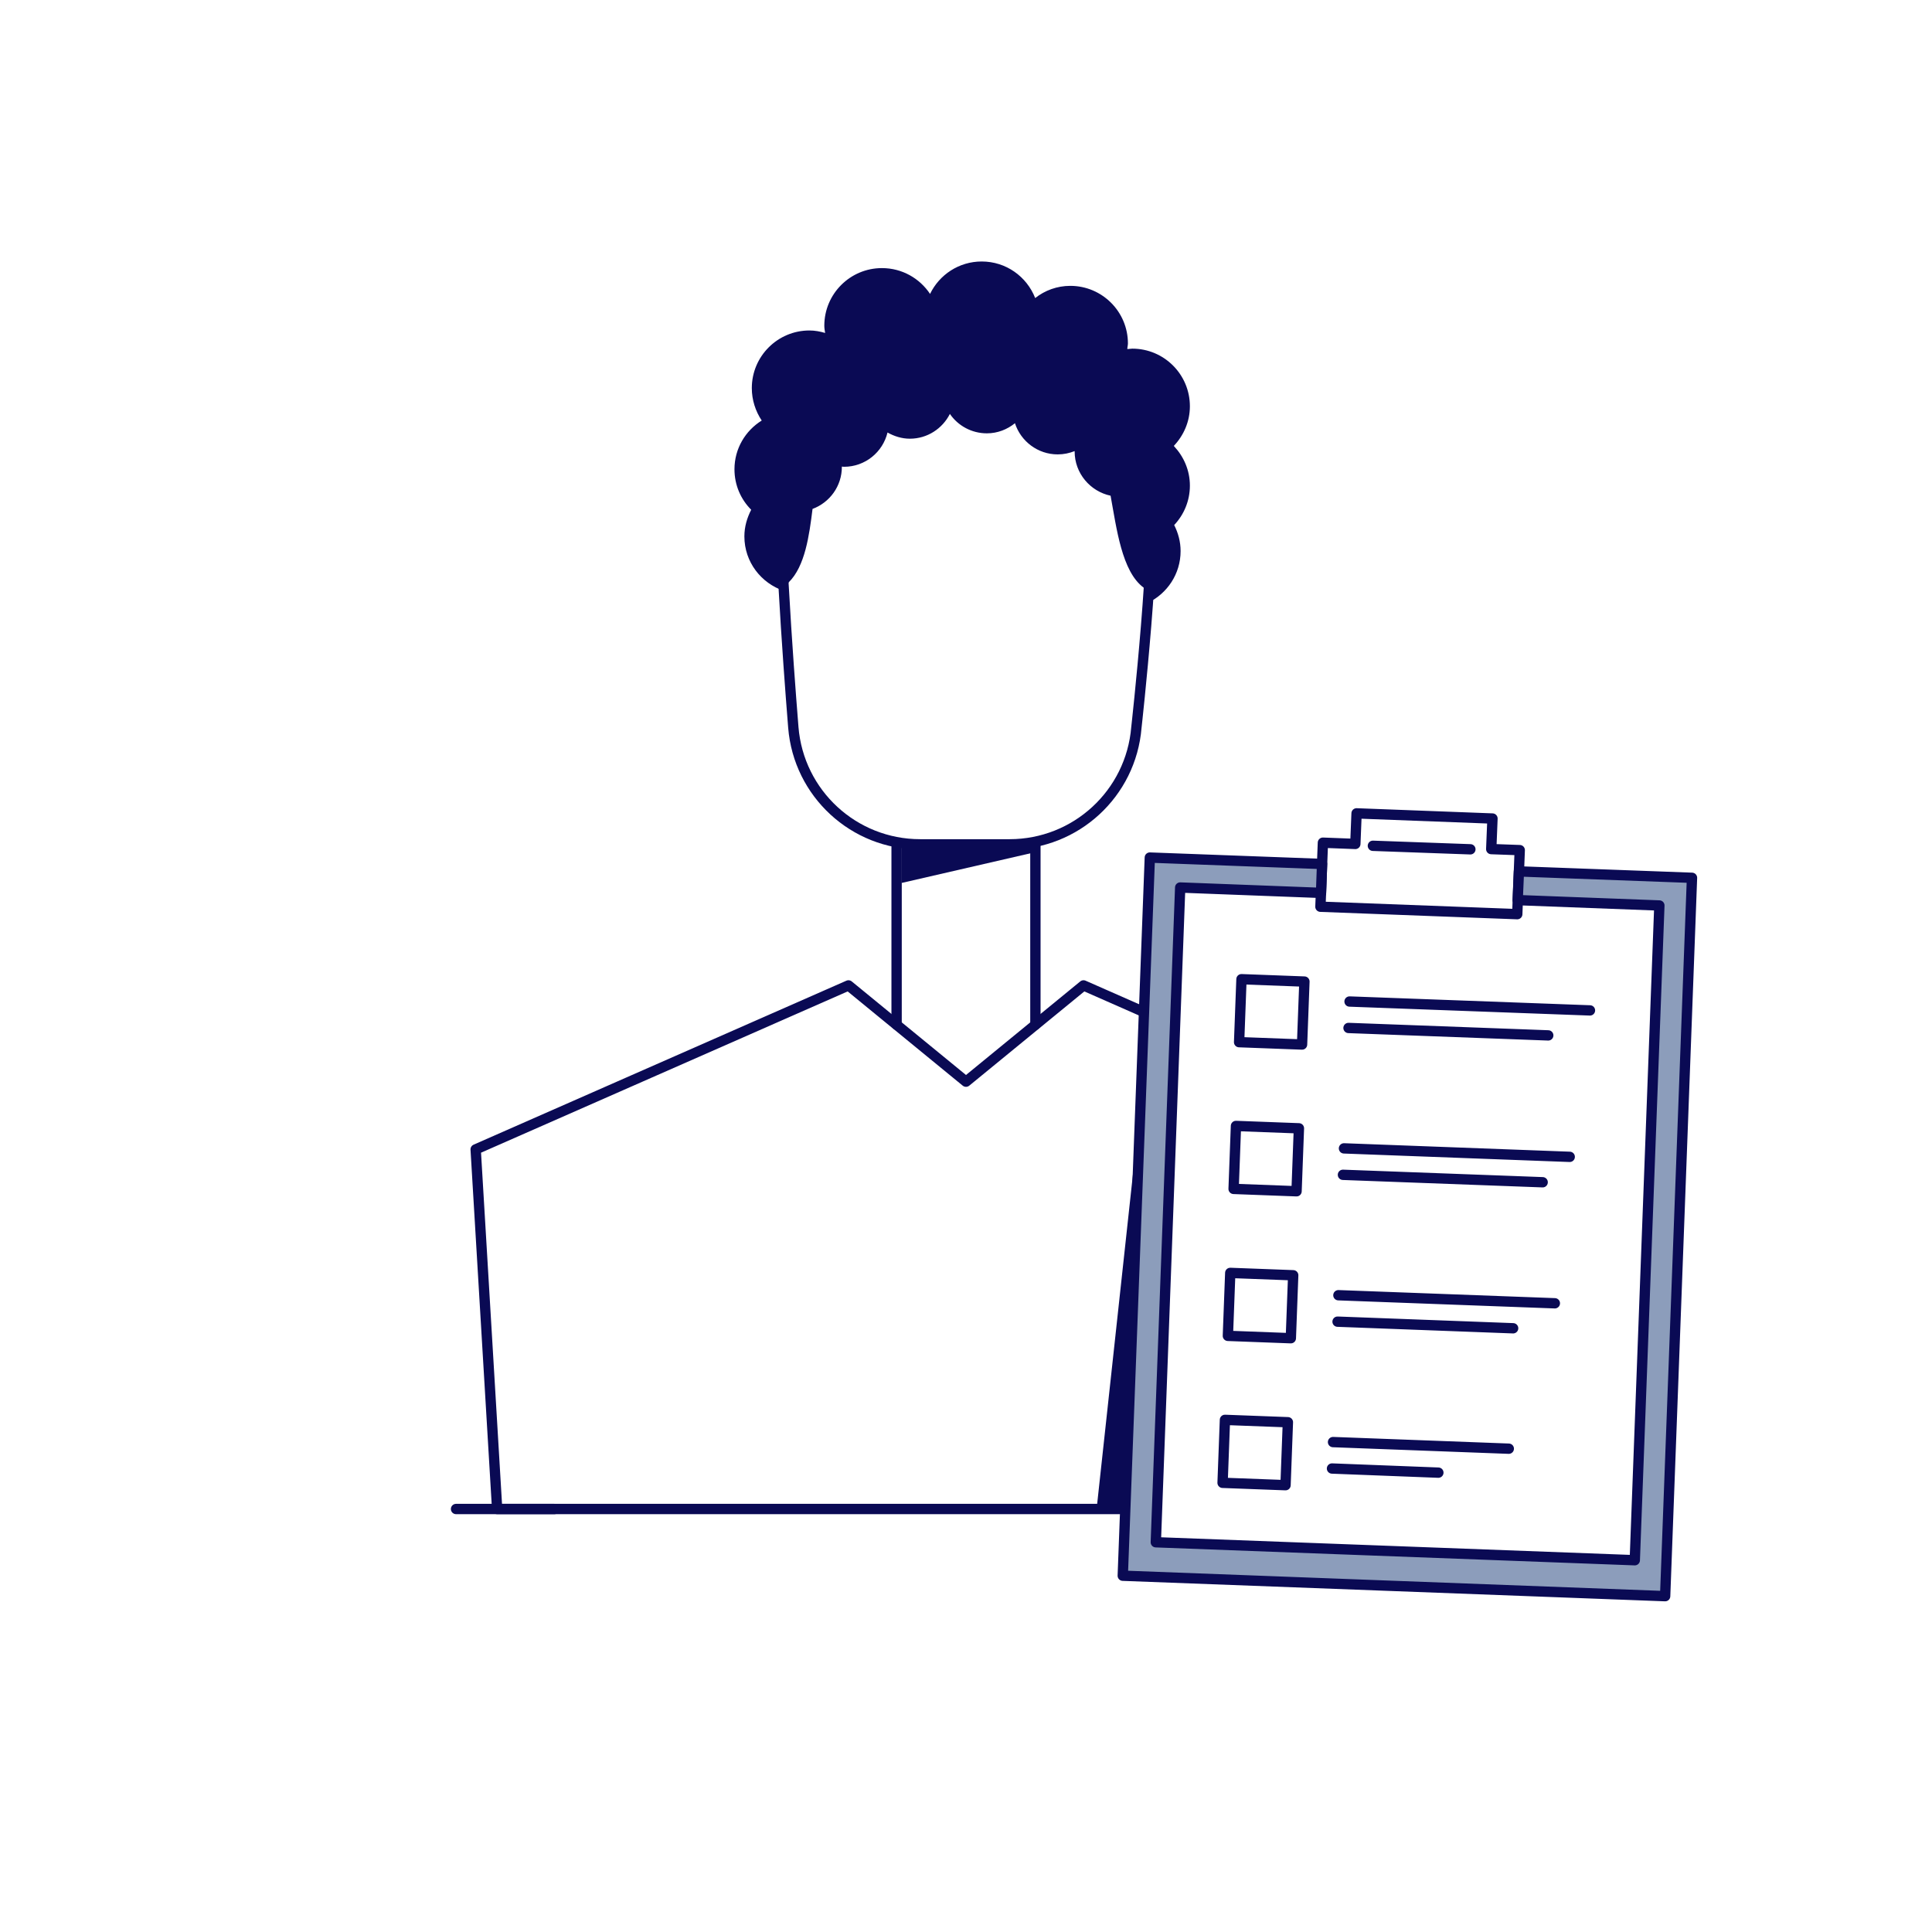 <?xml version="1.0" encoding="UTF-8"?>
<svg id="Illu_x5F_Set_x5F_Standard" xmlns="http://www.w3.org/2000/svg" viewBox="0 0 93.54 93.54">
  <defs>
    <style>
      .cls-1 {
        fill: #0a0a54;
      }

      .cls-2 {
        fill: #8c9dbb;
      }

      .cls-2, .cls-3 {
        stroke: #0a0a54;
        stroke-linejoin: round;
        stroke-width: .5px;
      }

      .cls-3 {
        fill: none;
        stroke-linecap: round;
      }
    </style>
  </defs>
  <g id="Illustrationen">
    <g>
      <path class="cls-3" d="M48.87,40.88h-4.32c-3.21,0-5.88-2.46-6.14-5.66,0,0-.74-9.02-.61-12.03.18-4.21,2.88-7.18,6.86-7.18h4.11c3.99,0,6.49,2.88,6.95,7.12.32,2.99-.7,12.09-.7,12.09-.26,3.2-2.93,5.66-6.14,5.66Z"/>
      <polyline class="cls-3" points="56.07 49.3 52.46 47.71 46.77 52.37 41.08 47.71 23.03 55.65 24.07 73.06 55.22 73.06"/>
      <g>
        <line class="cls-3" x1="43.41" y1="49.61" x2="43.41" y2="40.88"/>
        <line class="cls-3" x1="50.13" y1="49.61" x2="50.13" y2="40.88"/>
        <polygon class="cls-1" points="50.13 40.88 49.99 41.29 43.65 42.75 43.65 40.88 50.13 40.88"/>
      </g>
      <path class="cls-1" d="M56.84,21.58c.47-.5.77-1.17.77-1.91,0-1.54-1.25-2.79-2.79-2.79-.08,0-.16.02-.24.02,0-.09.03-.18.03-.27,0-1.54-1.25-2.79-2.79-2.79-.64,0-1.23.22-1.7.59-.41-1.04-1.41-1.77-2.59-1.77-1.1,0-2.05.64-2.5,1.57-.5-.75-1.35-1.25-2.33-1.25-1.54,0-2.79,1.25-2.79,2.79,0,.12.02.23.04.35-.24-.07-.49-.12-.76-.12-1.54,0-2.79,1.25-2.79,2.79,0,.58.18,1.12.48,1.57-.79.49-1.32,1.36-1.32,2.36,0,.77.31,1.46.81,1.96-.2.39-.33.82-.33,1.29,0,1.24.81,2.27,1.92,2.64l.22-.41c.8-.78,1-2.28,1.16-3.56.83-.31,1.42-1.1,1.42-2.04,0,0,0,0,0-.01.03,0,.07.01.1.01,1.03,0,1.88-.71,2.11-1.66.32.18.69.3,1.08.3.85,0,1.58-.49,1.94-1.2.39.57,1.05.94,1.79.94.52,0,.99-.19,1.36-.49.28.87,1.1,1.51,2.07,1.51.29,0,.57-.06.82-.16,0,0,0,.01,0,.02,0,1.05.75,1.93,1.74,2.14.29,1.57.54,3.67,1.6,4.45l.2.74c.94-.45,1.59-1.4,1.59-2.51,0-.46-.12-.88-.31-1.26.47-.5.76-1.17.76-1.91s-.3-1.41-.77-1.91Z"/>
      <line class="cls-3" x1="22.08" y1="73.06" x2="26.84" y2="73.06"/>
    </g>
    <path class="cls-1" d="M79.15,75.54s-.61.42-11.04.03c-12.17-.46-12.15-.9-12.15-.9l23.19.87Z"/>
    <polygon class="cls-3" points="72.2 41.11 72.26 39.63 65.68 39.38 65.62 40.86 64.05 40.8 63.93 43.9 73.46 44.26 73.58 41.16 72.2 41.11"/>
    <g>
      <rect class="cls-3" x="60.05" y="47.46" width="3.05" height="3.05" transform="translate(1.88 -2.27) rotate(2.15)"/>
      <g>
        <line class="cls-3" x1="65.34" y1="48.49" x2="76.98" y2="48.92"/>
        <line class="cls-3" x1="65.29" y1="49.77" x2="74.96" y2="50.13"/>
      </g>
      <rect class="cls-3" x="59.78" y="54.57" width="3.05" height="3.05" transform="translate(2.15 -2.26) rotate(2.15)"/>
      <g>
        <line class="cls-3" x1="65.07" y1="55.6" x2="76" y2="56.01"/>
        <line class="cls-3" x1="65.02" y1="56.88" x2="74.69" y2="57.24"/>
      </g>
      <rect class="cls-3" x="59.51" y="61.68" width="3.05" height="3.05" transform="translate(2.41 -2.24) rotate(2.15)"/>
      <g>
        <line class="cls-3" x1="64.8" y1="62.71" x2="75.28" y2="63.1"/>
        <line class="cls-3" x1="64.76" y1="63.99" x2="73.26" y2="64.31"/>
      </g>
      <rect class="cls-3" x="59.25" y="68.8" width="3.05" height="3.05" transform="translate(2.68 -2.23) rotate(2.15)"/>
      <g>
        <line class="cls-3" x1="64.54" y1="69.82" x2="73.05" y2="70.14"/>
        <line class="cls-3" x1="64.49" y1="71.1" x2="69.64" y2="71.3"/>
      </g>
    </g>
    <line class="cls-3" x1="66.47" y1="40.95" x2="71.19" y2="41.12"/>
    <polygon class="cls-1" points="55.22 53.47 54.49 72.91 53.11 72.91 55.22 53.47"/>
    <polygon class="cls-2" points="73.54 42.19 73.48 43.58 80.34 43.84 79.15 75.54 55.96 74.67 57.14 42.97 63.96 43.23 64.01 41.83 55.67 41.52 54.36 76.29 80.62 77.28 81.92 42.5 73.54 42.19"/>
  </g>
</svg>